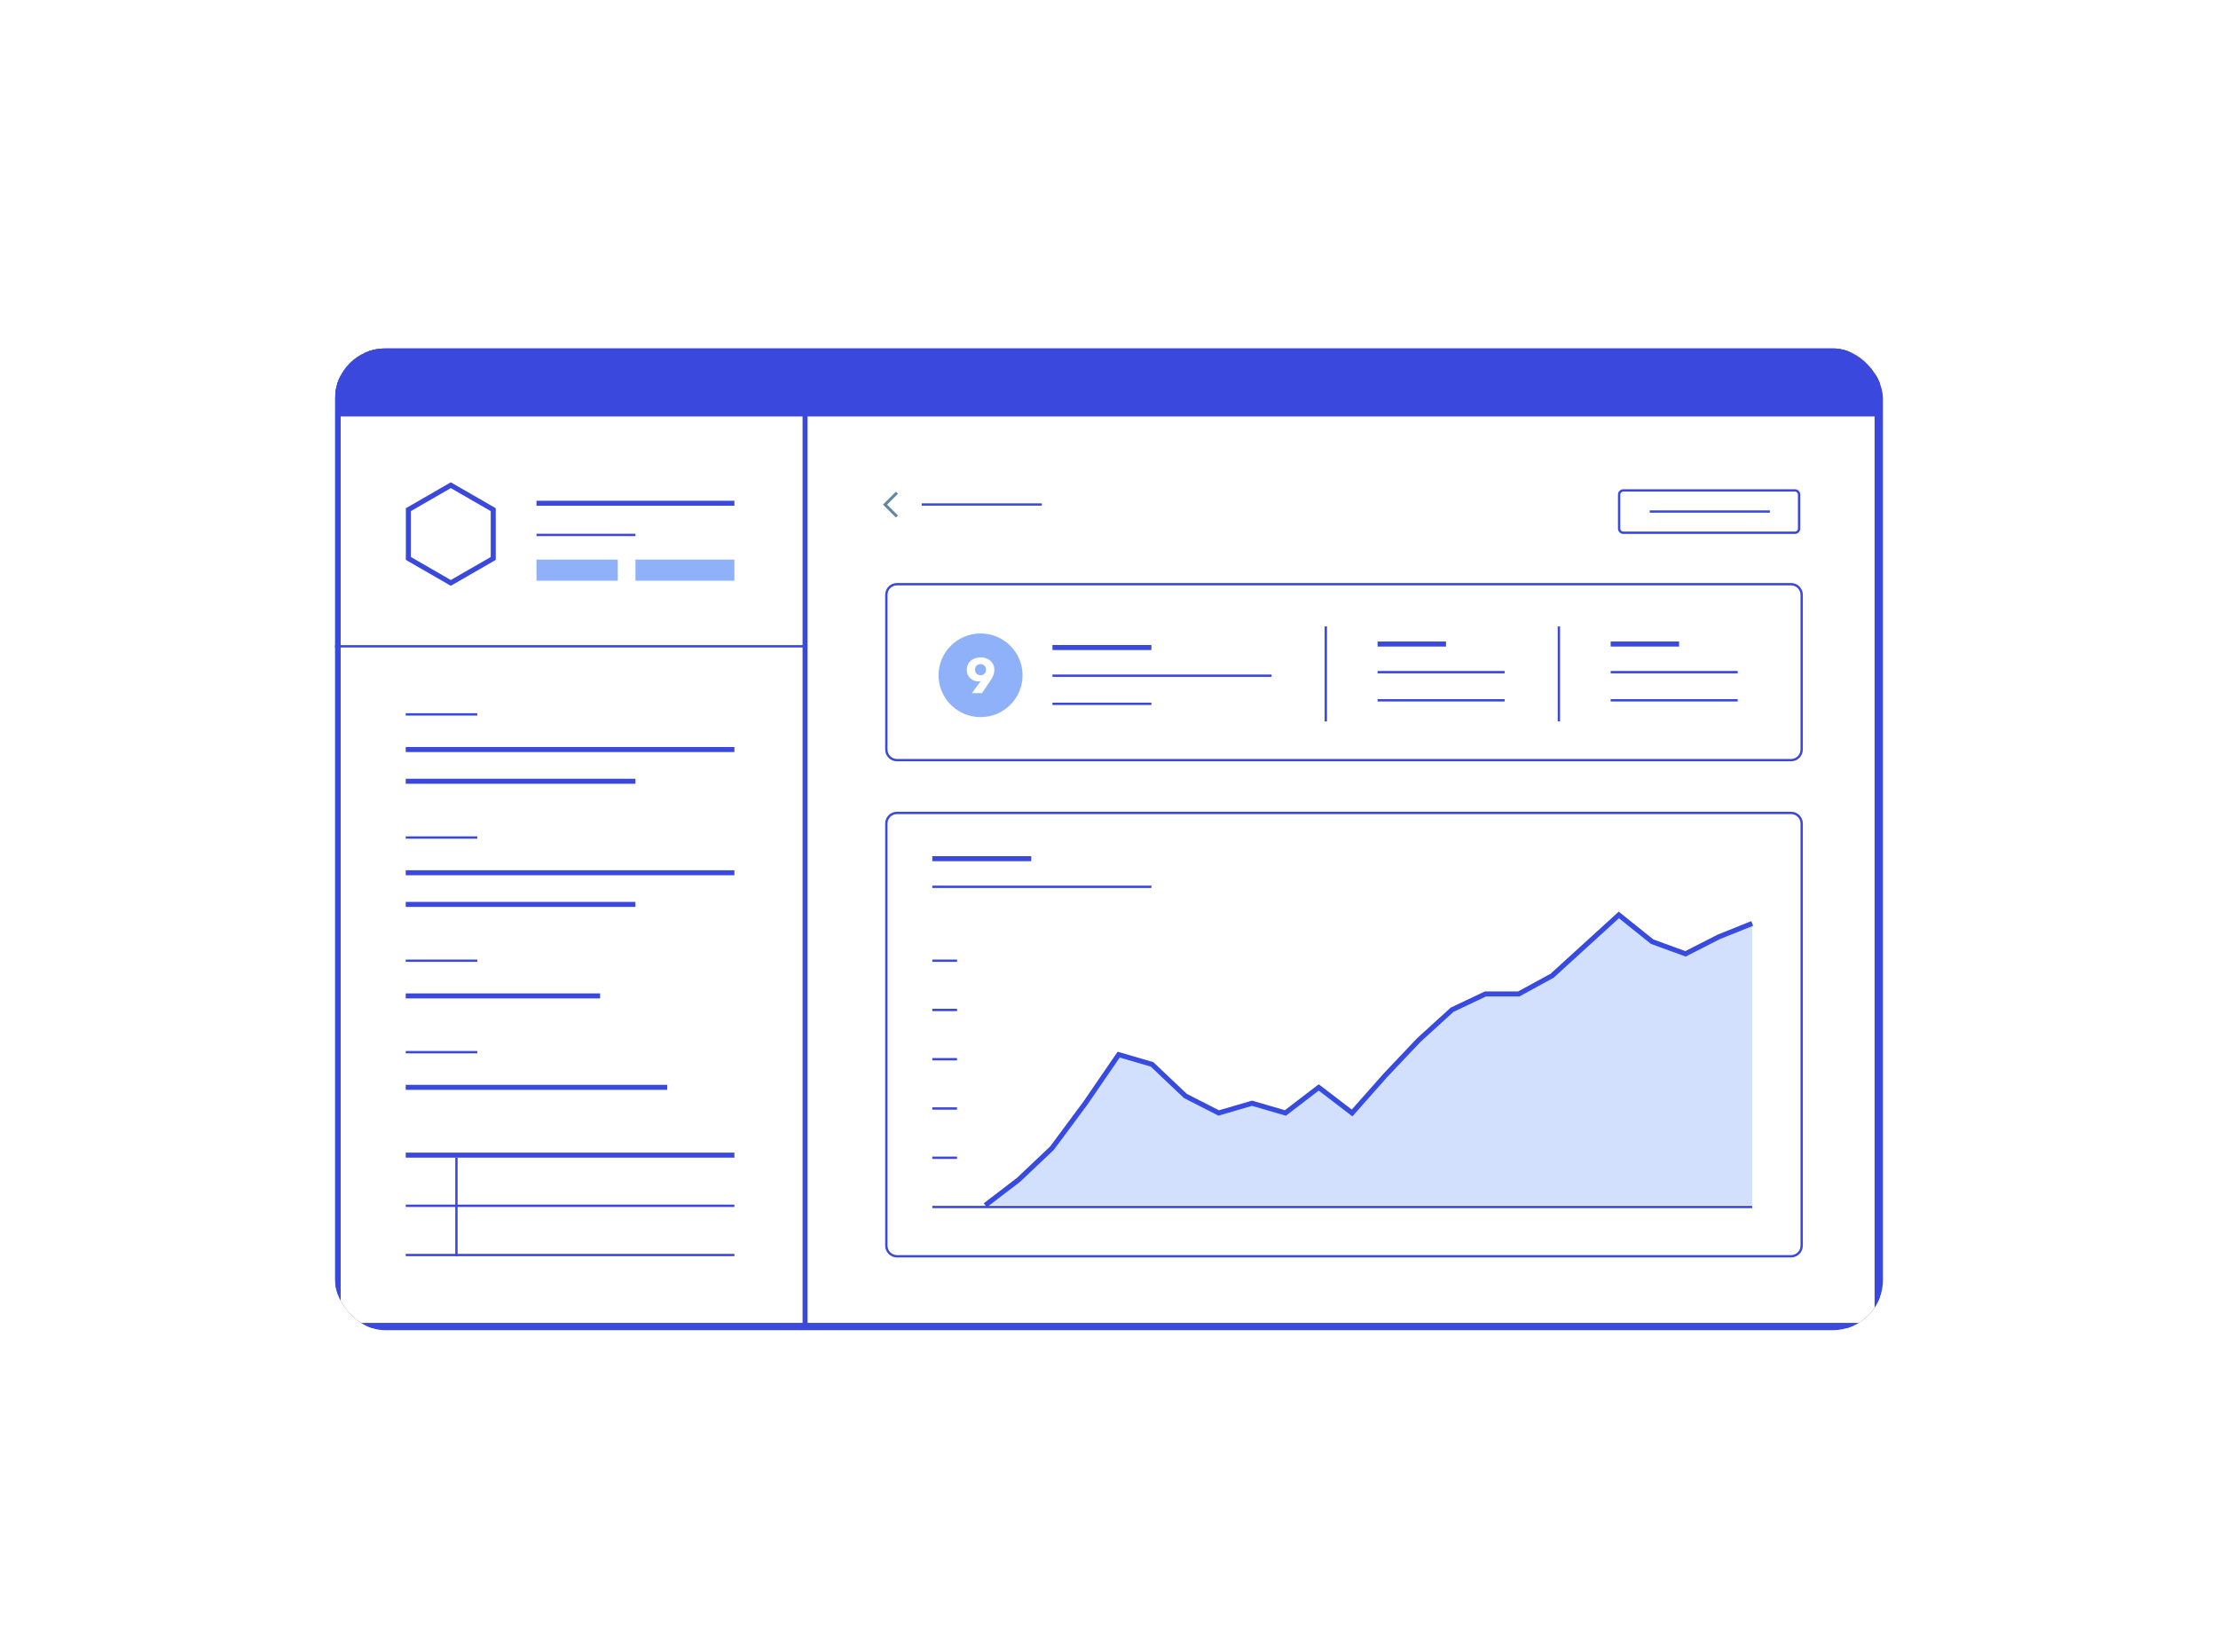 <?xml version="1.0" encoding="UTF-8"?> <svg xmlns="http://www.w3.org/2000/svg" width="662" height="493" viewBox="0 0 662 493" fill="none"> <g filter="url(#filter0_dd_1_112)"> <g clip-path="url(#clip0_1_112)"> <rect x="100" y="96" width="462" height="293" rx="15" fill="#3B48DD"></rect> <path d="M556.829 96.788H104.365C102.472 96.788 100.937 98.316 100.937 100.201V384.169C100.937 386.054 102.472 387.582 104.365 387.582H556.829C558.722 387.582 560.257 386.054 560.257 384.169V100.201C560.257 98.316 558.722 96.788 556.829 96.788Z" fill="white" stroke="#3B48DD" stroke-width="1.5"></path> <path d="M100.674 100.201C100.674 98.171 102.327 96.525 104.365 96.525H556.828C558.867 96.525 560.52 98.171 560.52 100.201V115.805H100.674V100.201Z" fill="#3B48DD" stroke="#3B48DD"></path> <path d="M240.288 115.953V387.993" stroke="#3B48DD" stroke-width="1.5"></path> <path d="M134.551 136.817L147.216 144.117V158.676L134.551 165.976L121.887 158.676V144.117L134.551 136.817Z" stroke="#3B48DD" stroke-width="1.5"></path> <path d="M160.123 142.208H219.192" stroke="#3B48DD" stroke-width="1.5"></path> <path d="M160.123 151.659H189.658" stroke="#3B48DD" stroke-width="0.7"></path> <path d="M121.096 205.219H142.45" stroke="#3B48DD" stroke-width="0.7"></path> <path d="M121.096 215.72H219.192" stroke="#3B48DD" stroke-width="1.5"></path> <path d="M121.096 225.172H189.658" stroke="#3B48DD" stroke-width="1.5"></path> <path d="M121.096 241.975H142.45" stroke="#3B48DD" stroke-width="0.7"></path> <path d="M121.096 252.477H219.192" stroke="#3B48DD" stroke-width="1.5"></path> <path d="M121.096 261.928H189.658" stroke="#3B48DD" stroke-width="1.5"></path> <path d="M121.096 306.036H142.45" stroke="#3B48DD" stroke-width="0.7"></path> <path d="M121.096 316.538H199.151" stroke="#3B48DD" stroke-width="1.5"></path> <path d="M121.096 278.731H142.45" stroke="#3B48DD" stroke-width="0.7"></path> <path d="M121.096 289.233H179.11" stroke="#3B48DD" stroke-width="1.5"></path> <path d="M184.384 159.011H160.123V165.312H184.384V159.011Z" fill="#1F64F6" fill-opacity="0.5"></path> <path d="M219.192 159.011H189.658V165.312H219.192V159.011Z" fill="#1F64F6" fill-opacity="0.5"></path> <path d="M100 184.898H240.288" stroke="#3B48DD" stroke-width="0.7"></path> <path d="M121.096 336.754H219.192" stroke="#3B48DD" stroke-width="1.5"></path> <path d="M121.096 351.876H219.192" stroke="#3B48DD" stroke-width="0.7"></path> <path d="M121.096 366.579H219.192" stroke="#3B48DD" stroke-width="0.7"></path> <path d="M136.232 337.541V366.946" stroke="#3B48DD" stroke-width="0.7"></path> <path d="M411.162 184.215H431.582" stroke="#3B48DD" stroke-width="1.5"></path> <path d="M411.162 192.617H449.084" stroke="#3B48DD" stroke-width="0.7"></path> <path d="M411.162 201.018H449.084" stroke="#3B48DD" stroke-width="0.7"></path> <path d="M480.729 184.215H501.149" stroke="#3B48DD" stroke-width="1.5"></path> <path d="M480.729 192.617H518.651" stroke="#3B48DD" stroke-width="0.7"></path> <path d="M480.729 201.018H518.651" stroke="#3B48DD" stroke-width="0.7"></path> <path d="M267.712 146.162L264.144 142.61L267.712 139.057" stroke="#6386A0" stroke-width="0.865"></path> <path d="M534.575 166.362H267.712C265.965 166.362 264.548 167.773 264.548 169.513V215.72C264.548 217.46 265.965 218.871 267.712 218.871H534.575C536.323 218.871 537.74 217.46 537.74 215.72V169.513C537.74 167.773 536.323 166.362 534.575 166.362Z" stroke="#3B48DD" stroke-width="0.7" stroke-miterlimit="10"></path> <path d="M534.575 234.624H267.712C265.965 234.624 264.548 236.034 264.548 237.774V363.796C264.548 365.536 265.965 366.946 267.712 366.946H534.575C536.323 366.946 537.74 365.536 537.74 363.796V237.774C537.74 236.034 536.323 234.624 534.575 234.624Z" stroke="#3B48DD" stroke-width="0.7" stroke-miterlimit="10"></path> <path d="M314.121 193.667H379.518" stroke="#3B48DD" stroke-width="0.7"></path> <path d="M314.121 202.068H343.655" stroke="#3B48DD" stroke-width="0.7"></path> <path d="M314.121 185.265H343.655" stroke="#3B48DD" stroke-width="1.5"></path> <path d="M292.668 206.031C299.592 206.031 305.206 200.443 305.206 193.548C305.206 186.654 299.592 181.065 292.668 181.065C285.743 181.065 280.128 186.654 280.128 193.548C280.128 200.443 285.743 206.031 292.668 206.031Z" fill="#1F64F6" fill-opacity="0.5"></path> <path d="M296.784 191.909C296.784 192.527 296.675 193.09 296.459 193.6C296.242 194.1 295.962 194.61 295.617 195.129L293.092 198.878H290.094L292.693 195.291L292.723 195.247C292.614 195.286 292.492 195.315 292.353 195.335C292.226 195.355 292.102 195.364 291.984 195.364C291.521 195.364 291.083 195.286 290.67 195.129C290.256 194.962 289.893 194.732 289.577 194.438C289.262 194.134 289.011 193.776 288.824 193.365C288.637 192.943 288.543 192.478 288.543 191.968C288.543 191.38 288.652 190.851 288.868 190.38C289.085 189.91 289.38 189.513 289.754 189.189C290.129 188.866 290.567 188.621 291.069 188.454C291.571 188.278 292.102 188.189 292.663 188.189C293.234 188.189 293.771 188.278 294.273 188.454C294.775 188.621 295.209 188.866 295.573 189.189C295.947 189.513 296.242 189.905 296.459 190.365C296.675 190.826 296.784 191.341 296.784 191.909ZM294.303 191.88C294.303 191.429 294.155 191.042 293.86 190.718C293.574 190.385 293.18 190.218 292.678 190.218C292.176 190.218 291.772 190.375 291.467 190.689C291.172 190.993 291.024 191.395 291.024 191.894C291.024 192.365 291.172 192.757 291.467 193.071C291.763 193.375 292.156 193.526 292.649 193.526C293.141 193.526 293.54 193.375 293.845 193.071C294.15 192.767 294.303 192.37 294.303 191.88Z" fill="white"></path> <path d="M465.276 178.964V207.319" stroke="#3B48DD" stroke-width="0.7"></path> <path d="M395.71 178.964V207.319" stroke="#3B48DD" stroke-width="0.7"></path> <path d="M535.725 138.375H484.509C483.819 138.375 483.26 138.932 483.26 139.618V149.764C483.26 150.451 483.819 151.008 484.509 151.008H535.725C536.414 151.008 536.974 150.451 536.974 149.764V139.618C536.974 138.932 536.414 138.375 535.725 138.375Z" stroke="#3B48DD" stroke-width="0.7"></path> <path d="M528.247 144.676H492.384" stroke="#3B48DD" stroke-width="0.7"></path> <path d="M310.959 142.575H275.096" stroke="#3B48DD" stroke-width="0.7"></path> <path d="M278.258 256.677H343.655" stroke="#3B48DD" stroke-width="0.7"></path> <path d="M278.26 278.731H285.644" stroke="#3B48DD" stroke-width="0.7"></path> <path d="M278.26 293.434H285.644" stroke="#3B48DD" stroke-width="0.7"></path> <path d="M278.26 308.136H285.644" stroke="#3B48DD" stroke-width="0.7"></path> <path d="M278.26 322.839H285.644" stroke="#3B48DD" stroke-width="0.7"></path> <path d="M278.26 337.541H285.644" stroke="#3B48DD" stroke-width="0.7"></path> <path d="M278.26 352.244H522.973" stroke="#3B48DD" stroke-width="0.7"></path> <path d="M278.258 248.276H307.792" stroke="#3B48DD" stroke-width="1.5"></path> <path d="M294.082 351.726L304.034 344.109L313.986 334.681L323.937 321.277L333.889 306.77L343.841 309.672L353.793 319.101L363.744 324.179L373.696 321.277L383.648 324.179L393.6 316.562L403.552 324.179L413.503 312.936L423.455 302.434L433.407 293.368L443.359 288.652H453.311L463.262 283.212L473.214 274.145L483.166 265.079L493.118 273.057L503.069 276.684L513.021 271.607L522.973 267.617" stroke="#3B48DD" stroke-width="1.5" stroke-miterlimit="10"></path> <path d="M304.034 344.109L294.082 351.726H522.973V267.617L513.021 271.607L503.069 276.684L493.118 273.057L483.166 265.079L473.214 274.145L463.262 283.212L453.31 288.652H443.359L433.407 293.368L423.455 302.434L413.503 312.936L403.552 324.179L393.6 316.562L383.648 324.179L373.696 321.277L363.744 324.179L353.793 319.101L343.841 309.672L333.889 306.77L323.937 321.277L313.986 334.681L304.034 344.109Z" fill="#1F64F6" fill-opacity="0.2"></path> </g> </g> <defs> <filter id="filter0_dd_1_112" x="0.3" y="0.3" width="661.4" height="492.4" filterUnits="userSpaceOnUse" color-interpolation-filters="sRGB"> <feFlood flood-opacity="0" result="BackgroundImageFix"></feFlood> <feColorMatrix in="SourceAlpha" type="matrix" values="0 0 0 0 0 0 0 0 0 0 0 0 0 0 0 0 0 0 127 0" result="hardAlpha"></feColorMatrix> <feOffset dy="4"></feOffset> <feGaussianBlur stdDeviation="49.85"></feGaussianBlur> <feComposite in2="hardAlpha" operator="out"></feComposite> <feColorMatrix type="matrix" values="0 0 0 0 0.039 0 0 0 0 0.239 0 0 0 0 0.957 0 0 0 0.35 0"></feColorMatrix> <feBlend mode="normal" in2="BackgroundImageFix" result="effect1_dropShadow_1_112"></feBlend> <feColorMatrix in="SourceAlpha" type="matrix" values="0 0 0 0 0 0 0 0 0 0 0 0 0 0 0 0 0 0 127 0" result="hardAlpha"></feColorMatrix> <feOffset dy="4"></feOffset> <feGaussianBlur stdDeviation="36.3"></feGaussianBlur> <feComposite in2="hardAlpha" operator="out"></feComposite> <feColorMatrix type="matrix" values="0 0 0 0 0 0 0 0 0 0 0 0 0 0 0 0 0 0 0.25 0"></feColorMatrix> <feBlend mode="normal" in2="effect1_dropShadow_1_112" result="effect2_dropShadow_1_112"></feBlend> <feBlend mode="normal" in="SourceGraphic" in2="effect2_dropShadow_1_112" result="shape"></feBlend> </filter> <clipPath id="clip0_1_112"> <rect x="100" y="96" width="462" height="293" rx="15" fill="white"></rect> </clipPath> </defs> </svg> 
